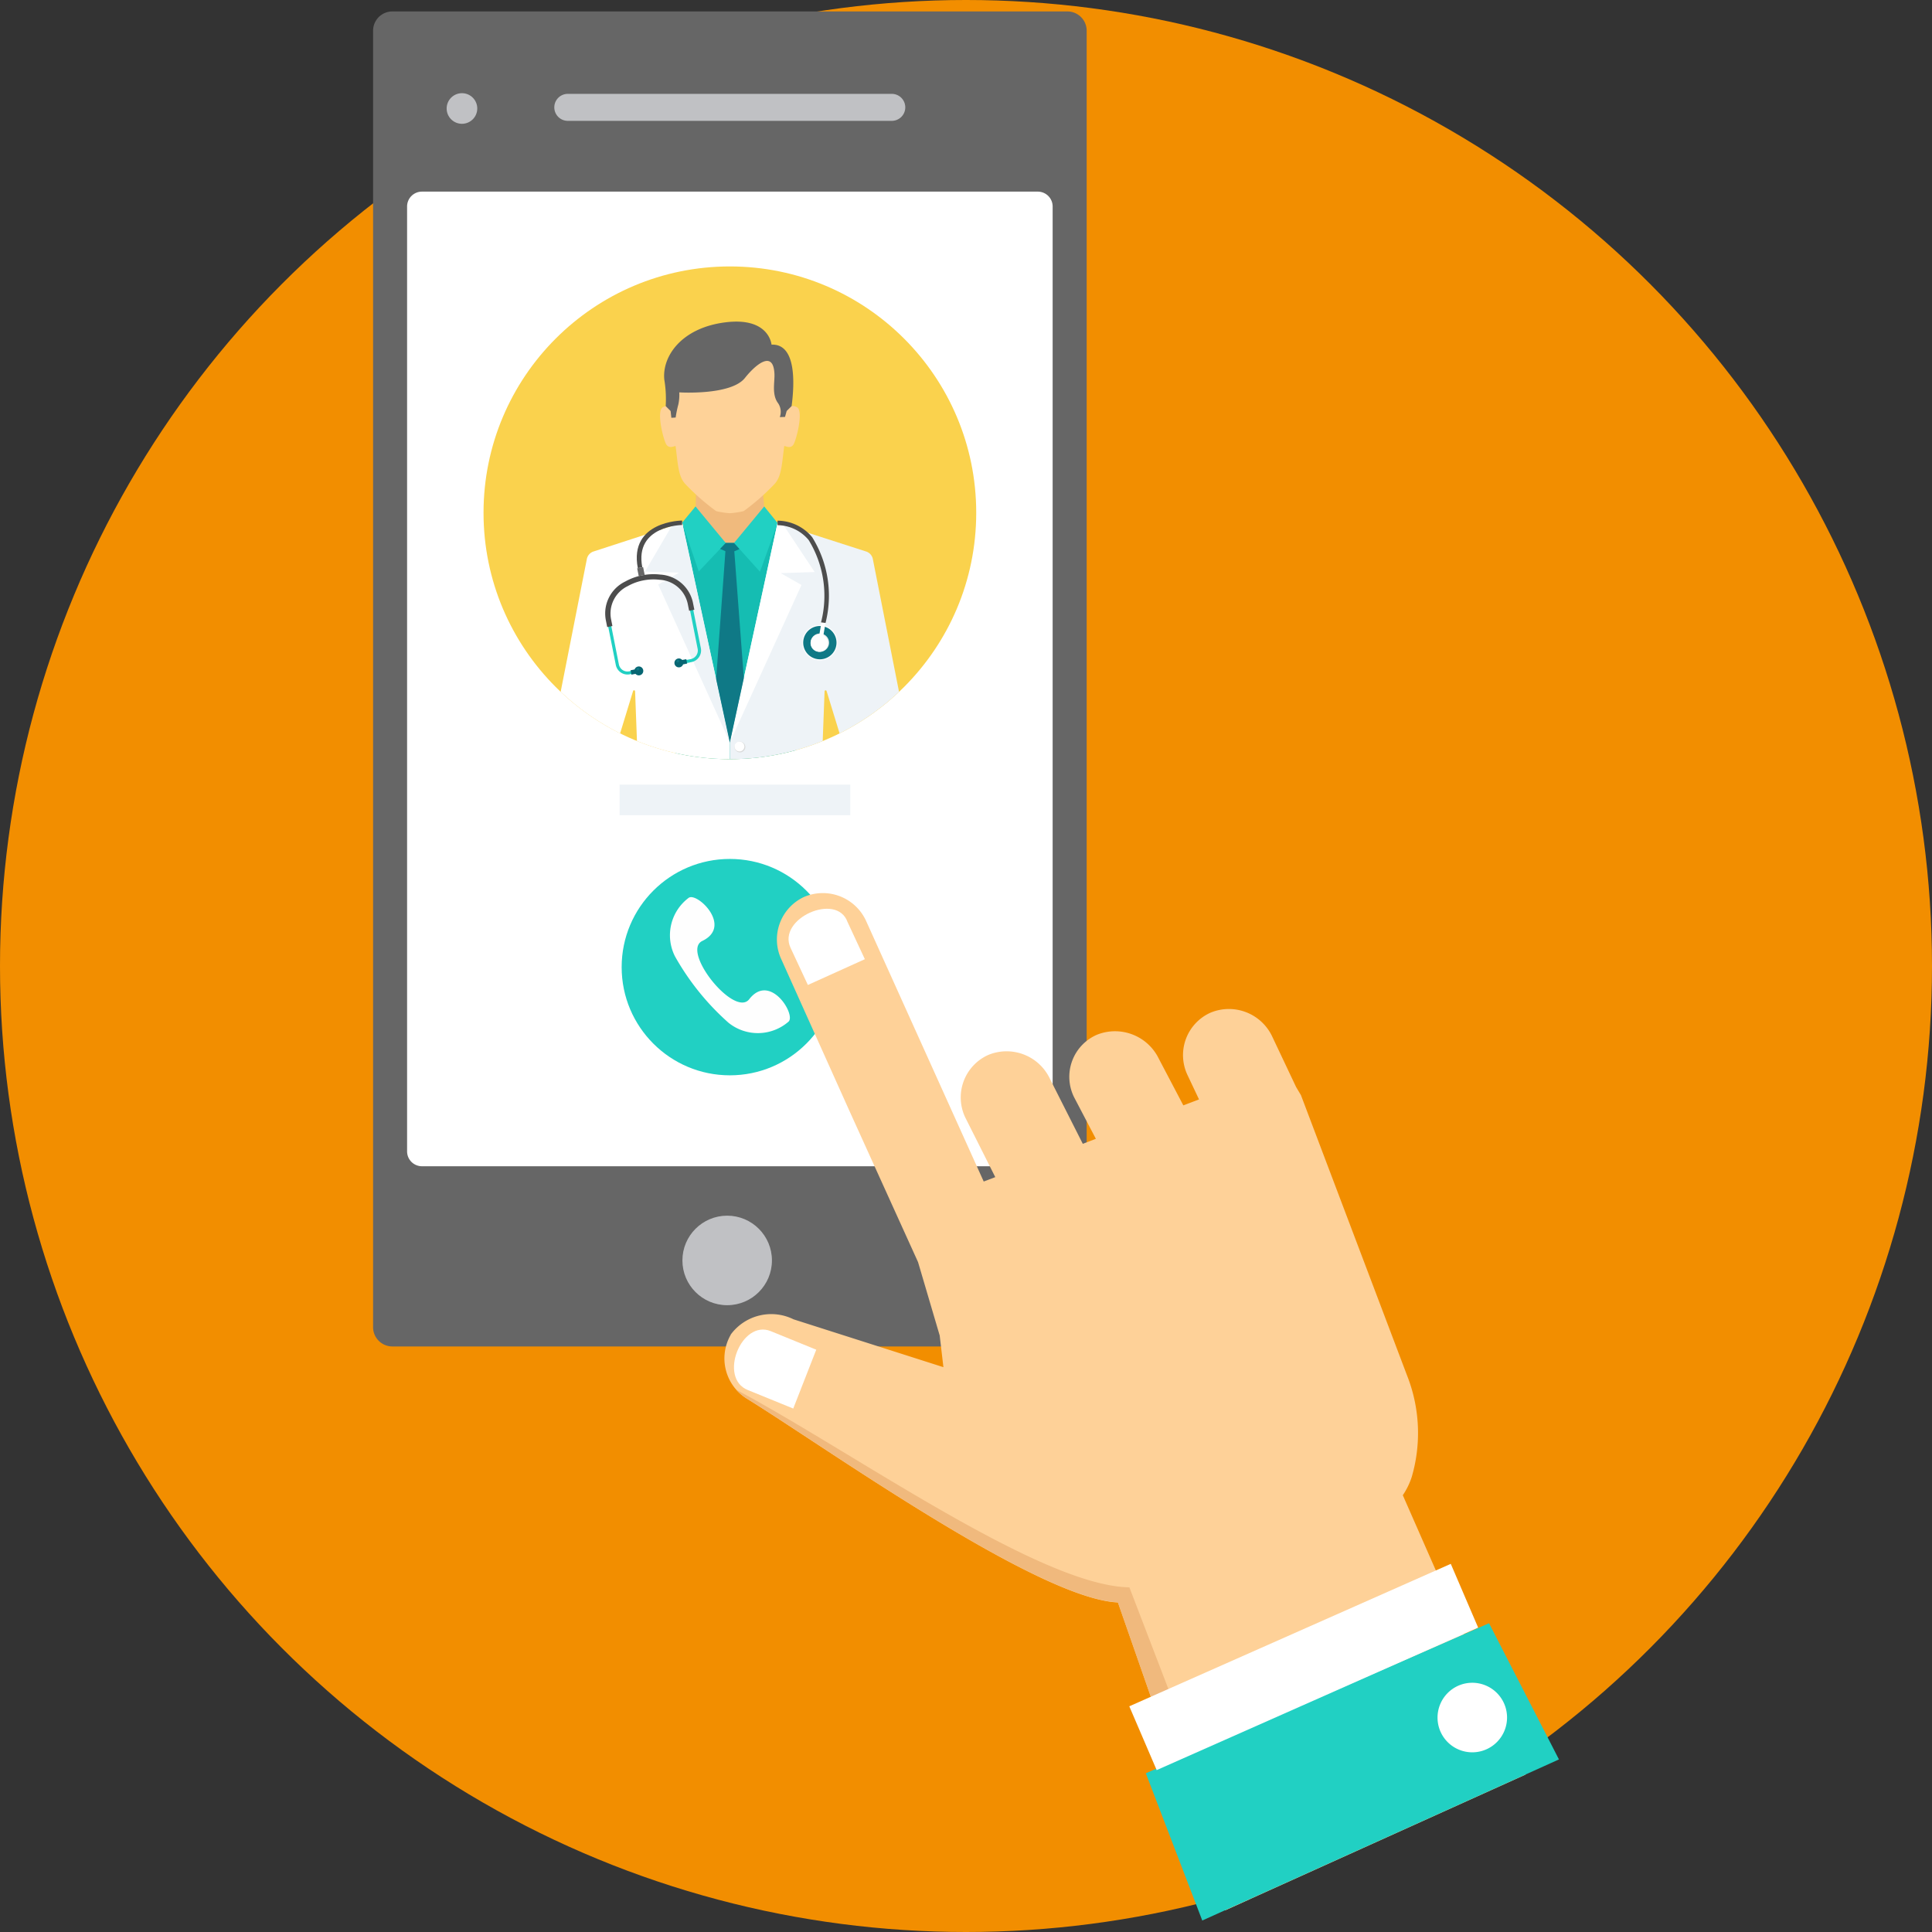 <svg id="telefono-inteligente" xmlns="http://www.w3.org/2000/svg" width="65" height="65" viewBox="0 0 65 65">
  <rect x="0" y="0" width="65" height="65" fill="#333333" stroke="none"/>
  <circle id="Elipse_48" data-name="Elipse 48" cx="32.5" cy="32.5" r="32.5" fill="#f28e00"/>
  <path id="Trazado_8449" data-name="Trazado 8449" d="M99.518,3.034h22.71a.649.649,0,0,1,.649.649V47.3a.649.649,0,0,1-.649.649H99.518a.649.649,0,0,1-.649-.649V3.683A.649.649,0,0,1,99.518,3.034Z" transform="translate(-86.317 -2.649)" fill="#666"/>
  <path id="Trazado_8450" data-name="Trazado 8450" d="M108.353,50.784h20.719a.5.5,0,0,1,.5.5V83.074a.5.5,0,0,1-.5.5H108.353a.5.5,0,0,1-.5-.5V51.288A.5.5,0,0,1,108.353,50.784Z" transform="translate(-94.157 -44.337)" fill="#fff"/>
  <g id="Grupo_12812" data-name="Grupo 12812" transform="translate(15.027 3.135)">
    <path id="Trazado_8451" data-name="Trazado 8451" d="M147.354,24.876h10.9a.454.454,0,0,1,.454.454h0a.454.454,0,0,1-.454.454h-10.9a.454.454,0,0,1-.454-.454h0A.454.454,0,0,1,147.354,24.876Z" transform="translate(-143.278 -24.853)" fill="#c0c1c4"/>
    <circle id="Elipse_49" data-name="Elipse 49" cx="1.506" cy="1.506" r="1.506" transform="translate(7.932 37.765)" fill="#c0c1c4"/>
    <circle id="Elipse_50" data-name="Elipse 50" cx="0.515" cy="0.515" r="0.515" fill="#c0c1c4"/>
  </g>
  <circle id="Elipse_51" data-name="Elipse 51" cx="3.64" cy="3.64" r="3.64" transform="translate(20.915 28.898)" fill="#21d0c3"/>
  <path id="Trazado_8452" data-name="Trazado 8452" d="M178.142,237.775a1.573,1.573,0,0,0-.463,1.968,8.638,8.638,0,0,0,1.8,2.234,1.574,1.574,0,0,0,2.022-.036c.253-.232-.62-1.658-1.323-.755-.494.634-2.3-1.611-1.58-1.959C179.631,238.732,178.423,237.577,178.142,237.775Z" transform="translate(-154.971 -207.569)" fill="#fefefe"/>
  <circle id="Elipse_52" data-name="Elipse 52" cx="8.288" cy="8.288" r="8.288" transform="translate(16.268 8.964)" fill="#fad24d"/>
  <path id="Trazado_8453" data-name="Trazado 8453" d="M184.192,134.217h2.31l.013.158-1.129,1.712-1.213-1.728.019-.141Z" transform="translate(-160.792 -117.178)" fill="#b3b3b3"/>
  <path id="Trazado_8454" data-name="Trazado 8454" d="M173.043,130.488l-.02.965-1.638.9v3.283H176.9v-3.283l-1.522-.946-.083-.965Z" transform="translate(-149.627 -113.878)" fill="#f0ba7d"/>
  <path id="Trazado_8455" data-name="Trazado 8455" d="M175.369,91.951a.251.251,0,0,0-.346-.1c-.252.1.011,1.122.108,1.264s.251.052.308.046c.08.608.087,1.027.331,1.283a7.541,7.541,0,0,0,1.036.909,2.924,2.924,0,0,0,.461.07,3.079,3.079,0,0,0,.461-.07,7.527,7.527,0,0,0,1.036-.909c.243-.256.25-.675.331-1.283.056.005.212.1.308-.046s.36-1.162.108-1.264a.251.251,0,0,0-.346.1,2.188,2.188,0,0,0-.193-1.589,2.146,2.146,0,0,0-3.407,0,2.185,2.185,0,0,0-.193,1.589Z" transform="translate(-152.71 -78.156)" fill="#fed298"/>
  <path id="Trazado_8456" data-name="Trazado 8456" d="M166.9,137.657l.392-.154.316-.284,1.116.846H169l1.116-.847.708.44,1.23,2.092-.974,5.287a8.335,8.335,0,0,1-4.044.1l-1.747-5.219,1.608-2.259Z" transform="translate(-144.303 -119.798)" fill="#15bdb2"/>
  <g id="Grupo_12813" data-name="Grupo 12813" transform="translate(22.949 17.039)">
    <path id="Trazado_8457" data-name="Trazado 8457" d="M195.987,134.773l-.45-.556-1.015,1.228.872.969.595-1.641Z" transform="translate(-192.775 -134.217)" fill="#21d0c3"/>
    <path id="Trazado_8458" data-name="Trazado 8458" d="M180.77,134.762l.451-.546,1.016,1.228-.907.959-.561-1.641Z" transform="translate(-180.77 -134.216)" fill="#21d0c3"/>
  </g>
  <path id="Trazado_8459" data-name="Trazado 8459" d="M152.664,138.508l-2.986.971a.336.336,0,0,0-.222.268l-.878,4.45a8.3,8.3,0,0,0,2,1.4l.436-1.425a.035.035,0,0,1,.037-.025.035.035,0,0,1,.031.033l.063,1.673a8.258,8.258,0,0,0,3.124.61v-.556l-1.606-7.4Z" transform="translate(-129.715 -120.923)" fill="#fff"/>
  <g id="Grupo_12814" data-name="Grupo 12814" transform="translate(21.701 17.585)">
    <path id="Trazado_8460" data-name="Trazado 8460" d="M172.189,138.514l-.342.1-.906,1.546,1.144.036-.7.4,2.413,5.312-1.606-7.4Z" transform="translate(-170.941 -138.514)" fill="#eef3f7"/>
    <path id="Trazado_8461" data-name="Trazado 8461" d="M195.03,138.591l2.987.961a.336.336,0,0,1,.222.268l.878,4.45a8.317,8.317,0,0,1-2,1.4l-.437-1.425a.035.035,0,0,0-.037-.025.034.034,0,0,0-.031.033l-.063,1.673a8.258,8.258,0,0,1-3.124.61h0v-.556l1.605-7.389Z" transform="translate(-190.571 -138.58)" fill="#eef3f7"/>
  </g>
  <path id="Trazado_8462" data-name="Trazado 8462" d="M195.03,138.593l.19.058,1.058,1.593-1.144.036.7.4-2.412,5.3,1.605-7.389h0Z" transform="translate(-168.869 -120.998)" fill="#fff"/>
  <path id="Trazado_8463" data-name="Trazado 8463" d="M194.836,196.519a.182.182,0,1,0,.182.182A.182.182,0,0,0,194.836,196.519Z" transform="translate(-169.942 -171.57)" fill="#d9dada"/>
  <path id="Trazado_8464" data-name="Trazado 8464" d="M179.885,88.442l.176-.006.056-.2.166-.165c.109-.823.141-2.1-.676-2.067,0,0-.074-.934-1.547-.751s-2.14,1.135-2.06,1.929a3.976,3.976,0,0,1,.047.89l.165.165.025.228.145-.009a3.663,3.663,0,0,1,.09-.44,1.5,1.5,0,0,0,.031-.406s1.741.111,2.211-.487c.291-.369.957-1.01.992-.123.01.263-.088.657.1.944a.52.52,0,0,1,.079.5Z" transform="translate(-153.65 -74.409)" fill="#666"/>
  <path id="Trazado_8465" data-name="Trazado 8465" d="M190.237,150.6l.47-2.166-.32-4.269.174-.075-.186-.207H190.1l-.191.2.179.079-.312,4.3Z" transform="translate(-165.682 -125.617)" fill="#0f7986"/>
  <path id="Trazado_8466" data-name="Trazado 8466" d="M194.819,196.519a.166.166,0,1,0,.166.166A.166.166,0,0,0,194.819,196.519Z" transform="translate(-169.941 -171.57)" fill="#fff"/>
  <path id="Trazado_8467" data-name="Trazado 8467" d="M213.081,166.808a.594.594,0,1,1,.687-.484A.594.594,0,0,1,213.081,166.808Z" transform="translate(-185.599 -144.601)" fill="#fefefe"/>
  <path id="Trazado_8468" data-name="Trazado 8468" d="M213.325,167.013a.56.56,0,1,1,.647-.456A.559.559,0,0,1,213.325,167.013Z" transform="translate(-185.837 -144.84)" fill="#0f7986"/>
  <path id="Trazado_8469" data-name="Trazado 8469" d="M215.082,168.489a.309.309,0,1,1,.358-.252.311.311,0,0,1-.358.252Z" transform="translate(-187.552 -146.562)" fill="#ebecec"/>
  <path id="Trazado_8470" data-name="Trazado 8470" d="M217.138,165.255l.136.023.073-.424-.136-.023Z" transform="translate(-189.572 -143.905)" fill="#fefefe"/>
  <path id="Trazado_8471" data-name="Trazado 8471" d="M163.266,155.413l.255-.05a.4.4,0,0,0,.315-.472l-.3-1.51a1.158,1.158,0,0,0-1.069-.925,1.92,1.92,0,0,0-1.16.23,1.157,1.157,0,0,0-.632,1.263l.3,1.51a.4.4,0,0,0,.171.255h0a.4.4,0,0,0,.3.06l.255-.05-.021-.1-.255.05a.293.293,0,0,1-.221-.044h0a.3.3,0,0,1-.125-.187l-.3-1.511a1.054,1.054,0,0,1,.579-1.149,1.816,1.816,0,0,1,1.094-.217,1.057,1.057,0,0,1,.977.84l.3,1.511a.291.291,0,0,1-.045.221.3.3,0,0,1-.187.125l-.255.05.021.1Z" transform="translate(-140.257 -133.088)" fill="#21d0c3"/>
  <path id="Trazado_8472" data-name="Trazado 8472" d="M163.373,153.355l-.046-.231a1.192,1.192,0,0,0-1.1-.953,1.957,1.957,0,0,0-1.182.235,1.191,1.191,0,0,0-.65,1.3l.046.231.175-.035-.046-.231a1.021,1.021,0,0,1,.562-1.112,1.735,1.735,0,0,1,.52-.191,1.761,1.761,0,0,1,.553-.022,1.022,1.022,0,0,1,.946.812l.046.231.175-.035Z" transform="translate(-140.012 -132.84)" fill="#4d4d4d"/>
  <g id="Grupo_12815" data-name="Grupo 12815" transform="translate(21.215 22.154)">
    <path id="Trazado_8473" data-name="Trazado 8473" d="M167.136,176.895l.136-.027a.15.15,0,1,0-.029-.148l-.136.027Z" transform="translate(-167.107 -176.351)" fill="#076673"/>
    <path id="Trazado_8474" data-name="Trazado 8474" d="M179.156,174.68l-.136.027a.15.15,0,1,1-.029-.148l.137-.027.029.148h0Z" transform="translate(-177.253 -174.509)" fill="#076673"/>
  </g>
  <path id="Trazado_8475" data-name="Trazado 8475" d="M169.066,150.547l-.052-.262-.1.021-.1.021.053.264c.039-.012.079-.021.12-.029l.087-.015Z" transform="translate(-147.377 -131.206)" fill="#666"/>
  <g id="Grupo_12816" data-name="Grupo 12816" transform="translate(21.412 22.195)">
    <path id="Trazado_8476" data-name="Trazado 8476" d="M168.717,177.025a.045.045,0,1,0-.053-.036A.045.045,0,0,0,168.717,177.025Z" transform="translate(-168.662 -176.667)" fill="#0f7986"/>
    <path id="Trazado_8477" data-name="Trazado 8477" d="M179.334,174.914a.045.045,0,0,0,.035-.053.045.045,0,0,0-.053-.036.045.045,0,1,0,.018.088Z" transform="translate(-177.931 -174.824)" fill="#0f7986"/>
  </g>
  <path id="Trazado_8478" data-name="Trazado 8478" d="M215.051,168.694a.293.293,0,1,1,.338-.239A.292.292,0,0,1,215.051,168.694Z" transform="translate(-187.537 -146.77)" fill="#fefefe"/>
  <g id="Grupo_12817" data-name="Grupo 12817" transform="translate(21.424 17.511)">
    <path id="Trazado_8479" data-name="Trazado 8479" d="M170.282,138.088s-1.614.013-1.342,1.421l-.15.029c-.307-1.587,1.485-1.6,1.49-1.6l0,.152Z" transform="translate(-168.755 -137.936)" fill="#4d4d4d"/>
    <path id="Trazado_8480" data-name="Trazado 8480" d="M206.057,137.995a1.523,1.523,0,0,1,1.161.554,3.722,3.722,0,0,1,.45,2.886l-.151-.019a3.588,3.588,0,0,0-.416-2.769,1.375,1.375,0,0,0-1.047-.5l0-.152Z" transform="translate(-201.318 -137.988)" fill="#4d4d4d"/>
  </g>
  <path id="Trazado_8481" data-name="Trazado 8481" d="M192.154,251.52h0a1.693,1.693,0,0,1,2.114-.515l5.043,1.61-.125-1.066-.728-2.468-2.3-5.069-2.3-5.118a1.577,1.577,0,0,1,.766-2.1,1.6,1.6,0,0,1,2.085.806l3.958,8.769.389-.148-1.01-2.007a1.567,1.567,0,0,1,.766-2.1,1.611,1.611,0,0,1,2.086.806L204,245.1l.44-.168-.733-1.4a1.544,1.544,0,0,1,.766-2.1,1.636,1.636,0,0,1,2.086.807l.824,1.568.528-.2-.386-.816a1.565,1.565,0,0,1,.766-2.1,1.61,1.61,0,0,1,2.085.806l.8,1.691.164.276,3.573,9.438a5.264,5.264,0,0,1,.154,3.407,2.423,2.423,0,0,1-.3.614l4.129,9.4-10.1,4.564-3.613-10.355c-2.717-.125-9.891-5.259-12.488-6.859a1.593,1.593,0,0,1-.538-2.15Z" transform="translate(-167.571 -206.618)" fill="#fed198"/>
  <path id="Trazado_8482" data-name="Trazado 8482" d="M212.405,385.494l-.8.363L207.988,375.5c-2.717-.125-9.891-5.259-12.488-6.859a1.549,1.549,0,0,1-.344-.288c3.81,2.018,10.212,6.6,13.221,6.643l4.028,10.5Z" transform="translate(-170.38 -321.592)" fill="#f0b97d"/>
  <path id="Trazado_8483" data-name="Trazado 8483" d="M303.675,435.22l11.544-5.046,2.352,4.582-12,5.42-1.9-4.957Z" transform="translate(-265.122 -375.562)" fill="#21d0c3"/>
  <g id="Grupo_12818" data-name="Grupo 12818" transform="translate(24.696 30.574)">
    <path id="Trazado_8484" data-name="Trazado 8484" d="M299.268,419.226l10.817-4.793.921,2.146-10.816,4.793-.921-2.146Z" transform="translate(-285.971 -392.393)" fill="#fff"/>
    <path id="Trazado_8485" data-name="Trazado 8485" d="M381.657,446.009a1.17,1.17,0,1,1-.613,1.542A1.174,1.174,0,0,1,381.657,446.009Z" transform="translate(-357.28 -419.874)" fill="#fff"/>
    <path id="Trazado_8486" data-name="Trazado 8486" d="M198.344,241.272l.582,1.25-1.917.867-.583-1.25C195.967,241.156,197.986,240.257,198.344,241.272Zm-2.584,13.764h0l1.531.624-.774,1.98-1.531-.624c-1-.406-.212-2.382.775-1.98h0Z" transform="translate(-194.525 -240.825)" fill="#fff"/>
  </g>
  <rect id="Rectángulo_886" data-name="Rectángulo 886" width="7.761" height="1.029" transform="translate(20.846 26.398)" fill="#eef3f7"/>
</svg>
